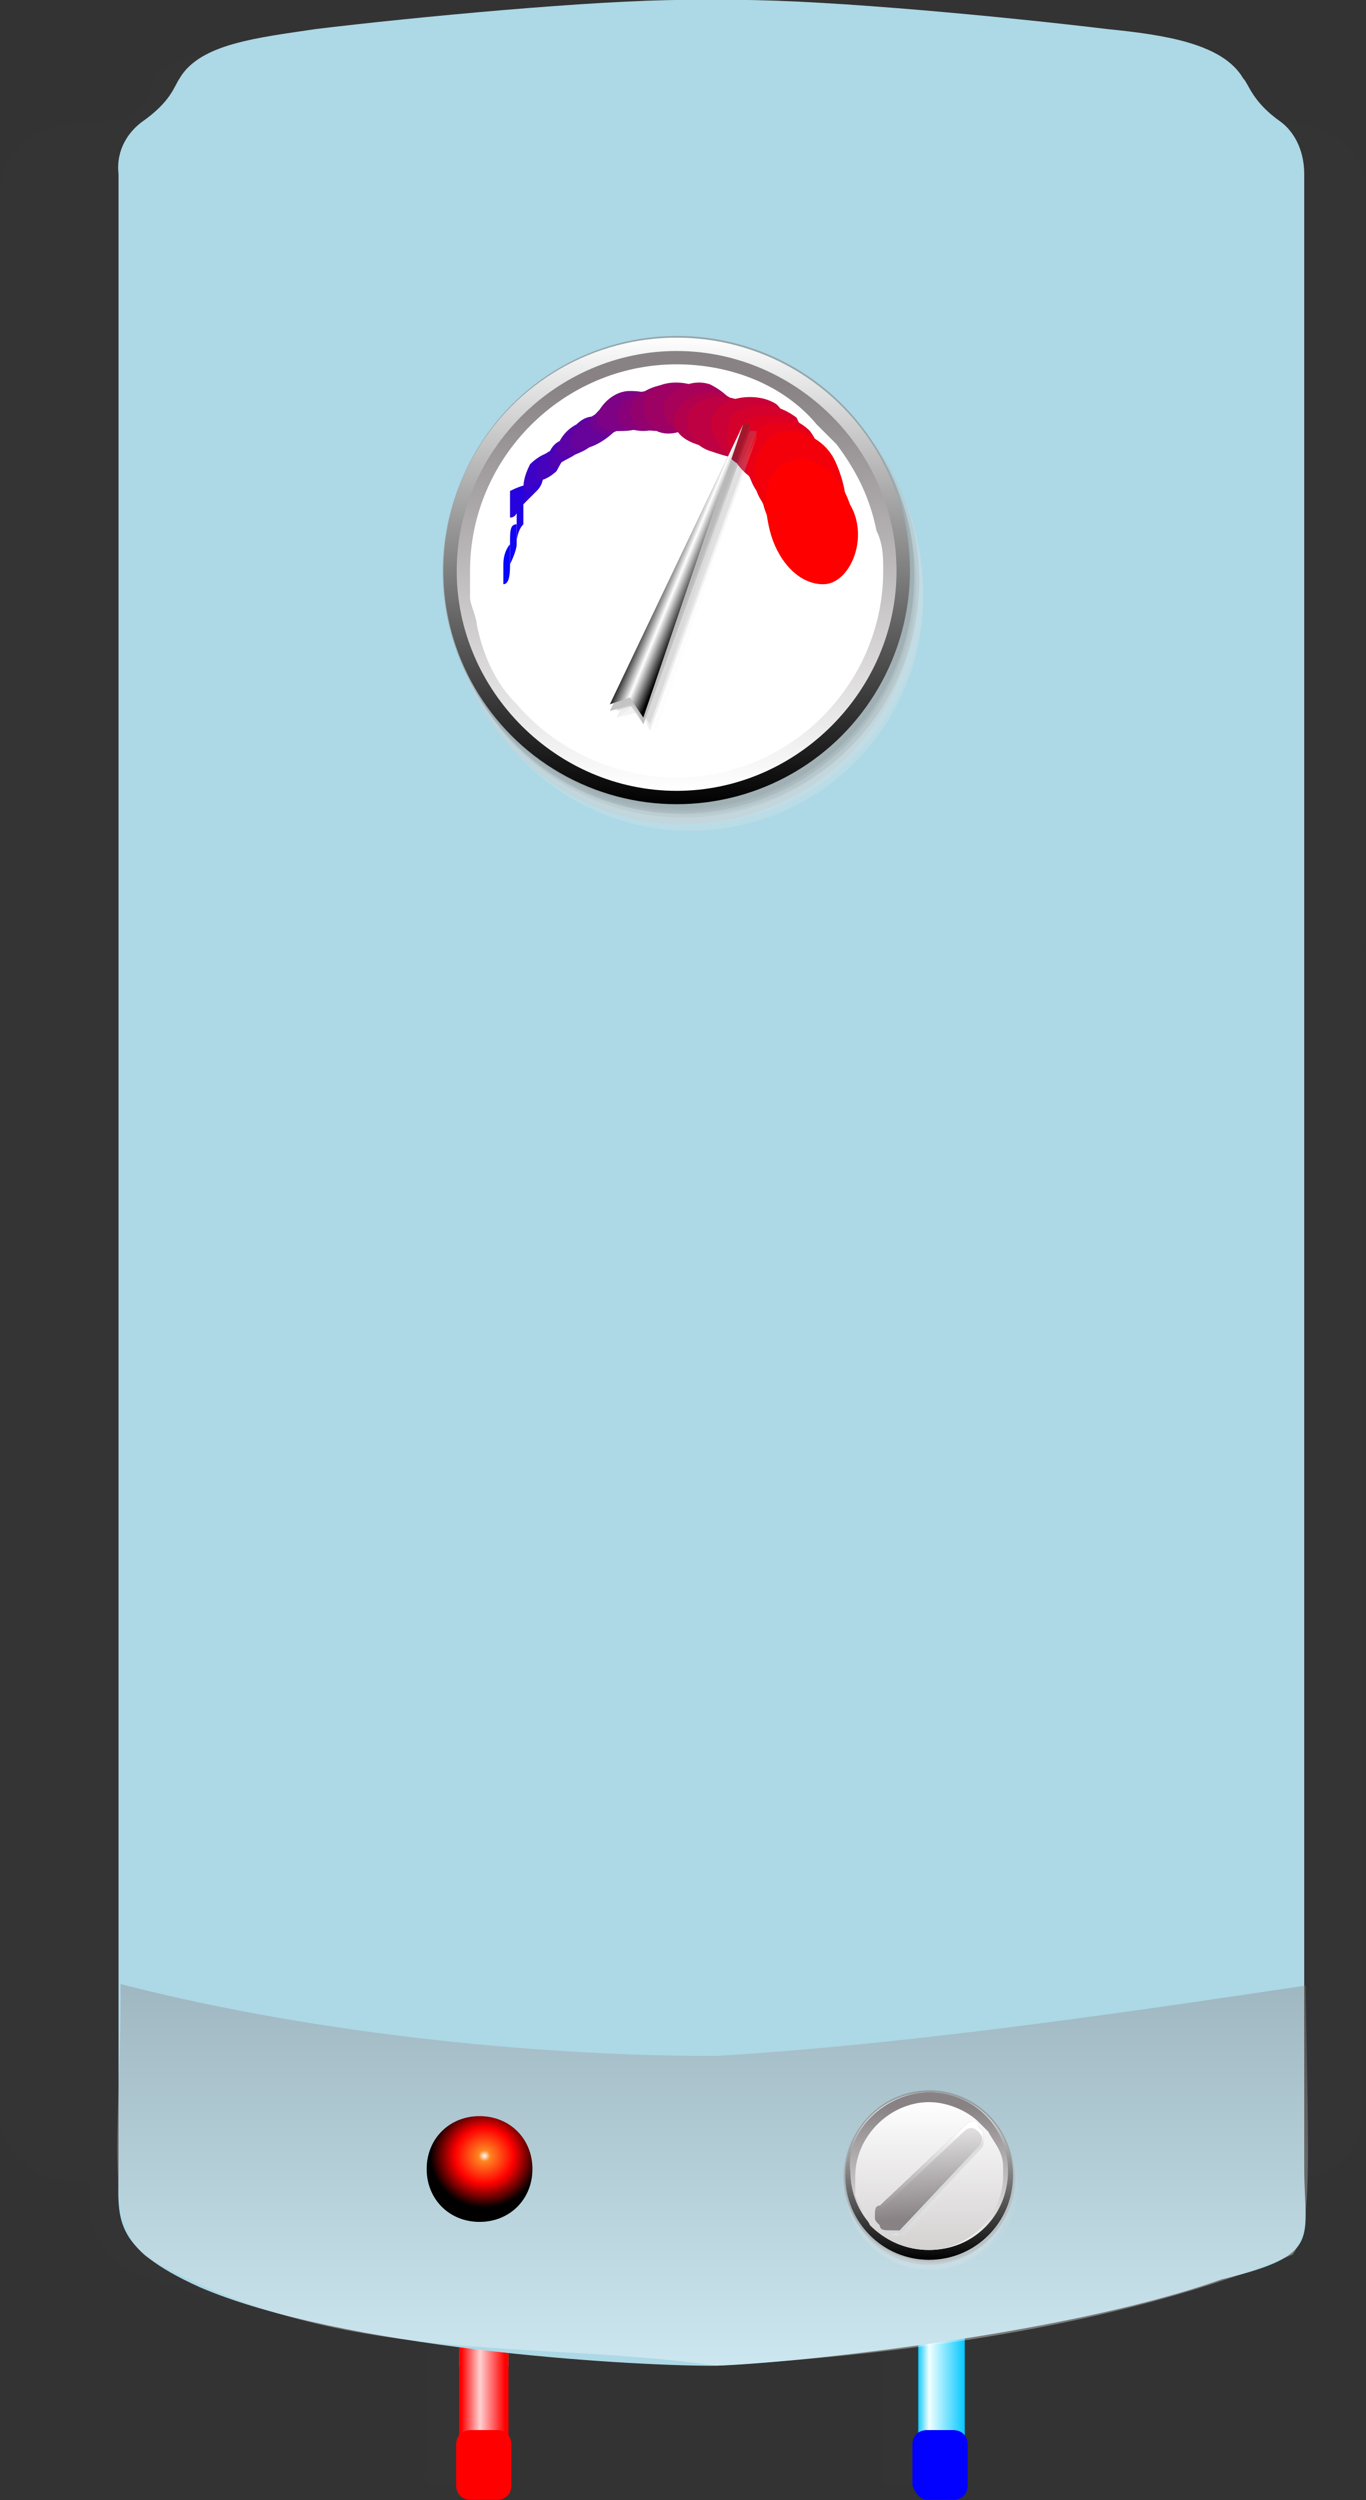 <?xml version="1.0" encoding="UTF-8" standalone="no"?>
<!-- Generator: Adobe Illustrator 22.1.0, SVG Export Plug-In . SVG Version: 6.00 Build 0)  -->

<svg
   version="1.1"
   id="Calque_3"
   x="0px"
   y="0px"
   viewBox="0 0 69.942 128"
   xml:space="preserve"
   sodipodi:docname="chauffe_eau_source.svg"
   inkscape:version="1.2.2 (b0a8486541, 2022-12-01)"
   width="69.942"
   height="128"
   xmlns:inkscape="http://www.inkscape.org/namespaces/inkscape"
   xmlns:sodipodi="http://sodipodi.sourceforge.net/DTD/sodipodi-0.dtd"
   xmlns:xlink="http://www.w3.org/1999/xlink"
   xmlns="http://www.w3.org/2000/svg"
   xmlns:svg="http://www.w3.org/2000/svg"><rect x="0" y="0" width="69.942" height="128" fill="#333333" stroke="none"/><defs
   id="defs450" /><sodipodi:namedview
   id="namedview448"
   pagecolor="#ffffff"
   bordercolor="#666666"
   borderopacity="1.0"
   inkscape:showpageshadow="2"
   inkscape:pageopacity="0.0"
   inkscape:pagecheckerboard="true"
   inkscape:deskcolor="#d1d1d1"
   showgrid="false"
   inkscape:zoom="6.109375"
   inkscape:cx="35.191816"
   inkscape:cy="66.127877"
   inkscape:window-width="1920"
   inkscape:window-height="1043"
   inkscape:window-x="0"
   inkscape:window-y="0"
   inkscape:window-maximized="1"
   inkscape:current-layer="g443" />
<style
   type="text/css"
   id="style2">
	.st0{fill:none;}
	.st1{fill:#572A2D;}
	.st2{display:none;}
	.st3{display:inline;fill:url(#SVGID_2_);}
	.st4{display:inline;fill:#1B681F;}
	.st5{display:inline;fill:#114F12;}
	.st6{display:inline;fill:#1E7224;}
	.st7{display:inline;fill:#2B892F;}
	.st8{display:inline;fill:#33322D;}
	.st9{display:inline;fill:#2A912F;}
	.st10{fill:#13375B;}
	.st11{fill:url(#SVGID_3_);}
	.st12{opacity:6.000000e-02;}
	.st13{fill:#404040;}
	.st14{fill:url(#SVGID_4_);}
	.st15{opacity:0.54;fill:url(#SVGID_5_);enable-background:new    ;}
	.st16{fill:#0200FF;}
	.st17{opacity:0.54;fill:url(#SVGID_6_);enable-background:new    ;}
	.st18{fill:url(#SVGID_7_);}
	.st19{fill:#FF0000;}
	.st20{fill:#FFFFFF;}
	.st21{fill:#F00810;}
	.st22{fill:#FF080B;}
	.st23{fill:url(#SVGID_8_);}
	.st24{fill:url(#SVGID_9_);}
	.st25{opacity:0.62;}
	.st26{opacity:0;fill:#FFFFFF;}
	.st27{opacity:5.882353e-02;fill:#F8F8F8;}
	.st28{opacity:0.118;fill:#F1F1F1;}
	.st29{opacity:0.176;fill:#EAEAEA;}
	.st30{opacity:0.235;fill:#E3E3E3;}
	.st31{opacity:0.294;fill:#DCDCDC;}
	.st32{opacity:0.353;fill:#D5D5D5;}
	.st33{opacity:0.412;fill:#CECECE;}
	.st34{opacity:0.471;fill:#C7C7C7;}
	.st35{opacity:0.529;fill:#C0C0C0;}
	.st36{opacity:0.588;fill:#B9B9B9;}
	.st37{opacity:0.647;fill:#B2B2B2;}
	.st38{opacity:0.706;fill:#ABABAB;}
	.st39{opacity:0.765;fill:#A4A4A4;}
	.st40{opacity:0.824;fill:#9D9D9D;}
	.st41{opacity:0.882;fill:#969696;}
	.st42{opacity:0.941;fill:#8F8F8F;}
	.st43{fill:#888888;}
	.st44{fill:url(#SVGID_10_);}
	.st45{fill:url(#SVGID_11_);}
	.st46{fill:url(#SVGID_12_);}
	.st47{fill:#0603FF;}
	.st48{fill:#1103F4;}
	.st49{fill:#1C03E9;}
	.st50{fill:#2603DE;}
	.st51{fill:#3102D3;}
	.st52{fill:#3C02C8;}
	.st53{fill:#4702BC;}
	.st54{fill:#5202B1;}
	.st55{fill:#5D02A6;}
	.st56{fill:#67029B;}
	.st57{fill:#720290;}
	.st58{fill:#7D0285;}
	.st59{fill:#88017A;}
	.st60{fill:#93016F;}
	.st61{fill:#9E0164;}
	.st62{fill:#A80159;}
	.st63{fill:#B3014E;}
	.st64{fill:#BE0143;}
	.st65{fill:#C90137;}
	.st66{fill:#D4012C;}
	.st67{fill:#DF0021;}
	.st68{fill:#E90016;}
	.st69{fill:#F4000B;}
	.st70{opacity:0.36;}
	.st71{opacity:5.882353e-02;fill:#F2F2F2;}
	.st72{opacity:0.118;fill:#E5E5E5;}
	.st73{opacity:0.176;fill:#D8D8D8;}
	.st74{opacity:0.235;fill:#CBCBCB;}
	.st75{opacity:0.294;fill:#BEBEBE;}
	.st76{opacity:0.353;fill:#B1B1B1;}
	.st77{opacity:0.412;fill:#A4A4A4;}
	.st78{opacity:0.471;fill:#979797;}
	.st79{opacity:0.529;fill:#8A8A8A;}
	.st80{opacity:0.588;fill:#7D7D7D;}
	.st81{opacity:0.647;fill:#707070;}
	.st82{opacity:0.706;fill:#636363;}
	.st83{opacity:0.765;fill:#565656;}
	.st84{opacity:0.824;fill:#494949;}
	.st85{opacity:0.882;fill:#3C3C3C;}
	.st86{opacity:0.941;fill:#2F2F2F;}
	.st87{fill:#222222;}
	.st88{fill:url(#SVGID_13_);}
	.st89{opacity:0.39;fill:#FFFFFF;}
	.st90{fill:url(#SVGID_14_);}
	.st91{fill:url(#SVGID_15_);}
	.st92{fill:url(#SVGID_16_);}
	.st93{opacity:0.76;}
	.st94{opacity:5.882353e-02;fill:#FAFBFB;}
	.st95{opacity:0.118;fill:#F6F6F7;}
	.st96{opacity:0.176;fill:#F1F2F3;}
	.st97{opacity:0.235;fill:#EDEEEF;}
	.st98{opacity:0.294;fill:#E8EAEB;}
	.st99{opacity:0.353;fill:#E4E5E7;}
	.st100{opacity:0.412;fill:#DFE1E3;}
	.st101{opacity:0.471;fill:#DBDDDF;}
	.st102{opacity:0.529;fill:#D6D8DB;}
	.st103{opacity:0.588;fill:#D2D4D7;}
	.st104{opacity:0.647;fill:#CDD0D3;}
	.st105{opacity:0.706;fill:#C9CBCF;}
	.st106{opacity:0.765;fill:#C4C7CB;}
	.st107{opacity:0.824;fill:#C0C3C7;}
	.st108{opacity:0.882;fill:#BBBFC3;}
	.st109{opacity:0.941;fill:#B7BABF;}
	.st110{fill:#B2B6BB;}
	.st111{fill:url(#SVGID_17_);}
	.st112{fill:url(#SVGID_18_);}
	.st113{opacity:0.37;fill:url(#SVGID_19_);enable-background:new    ;}
</style>
<pattern
   y="128"
   width="32.2"
   height="34.5"
   patternUnits="userSpaceOnUse"
   id="SVGID_1_"
   viewBox="0 -34.5 32.2 34.5"
   style="overflow:visible">
	<g
   id="g32">
		<rect
   y="-34.5"
   class="st0"
   width="32.2"
   height="34.5"
   id="rect4" />
		<g
   id="g30">
			<rect
   y="-34.5"
   class="st0"
   width="32.2"
   height="34.5"
   id="rect6" />
			<g
   id="g28">
				<rect
   y="-34.5"
   class="st0"
   width="32.2"
   height="34.5"
   id="rect8" />
				<g
   id="g26">
					<rect
   y="-34.5"
   class="st0"
   width="32.2"
   height="34.5"
   id="rect10" />
					<g
   id="g24">
						<rect
   y="-34.5"
   class="st0"
   width="32.2"
   height="34.5"
   id="rect12" />
						<g
   id="g22">
							<rect
   y="-34.5"
   class="st0"
   width="32.2"
   height="34.5"
   id="rect14" />
							<g
   id="g20">
								<rect
   y="-34.5"
   class="st0"
   width="32.2"
   height="34.5"
   id="rect16" />
								<rect
   y="-34.5"
   class="st1"
   width="32.2"
   height="34.5"
   id="rect18" />
							</g>
						</g>
					</g>
				</g>
			</g>
		</g>
	</g>
</pattern>
<g
   id="g72"
   transform="translate(-39.5,-25.5)">
	<g
   id="g70">
		<g
   id="g68">
			<g
   id="g66">
				<g
   class="st2"
   id="g64">
					<pattern
   id="SVGID_2_"
   xlink:href="#SVGID_1_"
   patternTransform="matrix(1.781 0 0 1.655 31558.354 59959.527)">
					</pattern>
					<path
   class="st3"
   d="M 11.1,68.1 11,68.2 H 3.9 c -0.1,0 -0.1,0 -0.1,-0.1 L 2.7,59 c 0,-0.1 0,-0.1 0.1,-0.1 H 12 c 0.1,0 0.1,0.1 0.1,0.1 z"
   id="path36" />
					<path
   class="st4"
   d="M 4.8,40.6 C 4,37.3 4.2,33.1 5.7,32.8 c 1.4,-0.3 3.6,3.5 4.4,6.7 0.8,3.3 -0.1,4.8 -1.5,5.1 -1.5,0.3 -3,-0.8 -3.8,-4 z"
   id="path38" />
					<path
   class="st5"
   d="m 8.5,58.7 v 0 C 8.4,58.7 8.3,58.6 8.3,58.4 9.1,54.8 9.4,51 9.1,47.3 8.8,43.5 7.9,39.9 6.4,36.4 c 0,-0.1 0,-0.2 0.1,-0.3 0.1,0 0.3,0 0.3,0.1 1.5,3.5 2.4,7.2 2.7,11 0.3,3.8 0.1,7.6 -0.8,11.3 0,0.1 -0.1,0.2 -0.2,0.2 z"
   id="path40" />
					<path
   class="st6"
   d="M 0.1,41.3 C -1.3,38.2 -1.9,34 -0.6,33.5 0.8,33 3.6,36.3 5,39.4 6.4,42.5 5.8,44.1 4.5,44.6 3.1,45.2 1.5,44.4 0.1,41.3 Z"
   id="path42" />
					<path
   class="st6"
   d="M -0.1,48.5 C -1.9,46.4 -3.3,43.3 -2.4,42.6 -1.5,41.9 1.5,43.9 3.2,46 5,48.1 5,49.5 4,50.1 3.1,50.8 1.7,50.5 -0.1,48.5 Z"
   id="path44" />
					<path
   class="st6"
   d="m 16.9,48.5 c 2.2,-1.9 4.2,-4.9 3.4,-5.8 -0.8,-0.8 -4.2,0.8 -6.4,2.7 -2.2,1.9 -2.4,3.3 -1.5,4.2 0.7,0.8 2.3,0.8 4.5,-1.1 z"
   id="path46" />
					<path
   class="st7"
   d="m 12.7,42.4 c 1,-3.2 1.2,-7.5 -0.3,-7.8 -1.4,-0.4 -3.8,3.2 -4.9,6.4 -1,3.2 -0.3,4.8 1.1,5.2 1.5,0.3 3.1,-0.6 4.1,-3.8 z"
   id="path48" />
					<path
   class="st5"
   d="m 8.9,58.7 v 0 c -0.1,0 -0.2,-0.1 -0.2,-0.2 0.2,-2.7 1.1,-5.4 2.6,-7.9 1.5,-2.4 3.6,-4.5 6,-6 0.1,-0.1 0.2,0 0.3,0.1 0.1,0.1 0,0.2 -0.1,0.3 -2.4,1.5 -4.4,3.5 -5.9,5.9 -1.5,2.4 -2.4,5 -2.6,7.7 0.1,0.1 0,0.1 -0.1,0.1 z"
   id="path50" />
					<path
   class="st5"
   d="m 7.1,58.5 v 0 C 7,58.5 6.9,58.4 6.9,58.3 7,54.6 6.6,50.8 5.5,47.2 4.5,43.6 2.8,40.1 0.7,37 c -0.1,-0.1 0,-0.2 0.1,-0.3 0.1,-0.1 0.2,0 0.3,0.1 2.1,3.2 3.8,6.7 4.8,10.4 1.1,3.7 1.5,7.5 1.4,11.2 0.1,0 0,0.1 -0.2,0.1 z"
   id="path52" />
					<path
   class="st5"
   d="m 7.7,58.6 v 0 C 7.6,58.6 7.5,58.5 7.5,58.4 L 8.4,49.2 C 8.7,46 9,42.7 10.2,39.5 c 0,-0.1 0.2,-0.2 0.3,-0.1 0.1,0 0.2,0.2 0.1,0.3 -1.1,3.1 -1.5,6.4 -1.8,9.5 l -0.9,9.2 c 0,0.1 -0.1,0.2 -0.2,0.2 z"
   id="path54" />
					<path
   class="st5"
   d="M 6.9,58.8 C 6.8,58.8 6.7,58.7 6.7,58.6 6.4,53.9 4.1,49.4 0.5,46.1 0.4,46 0.4,45.9 0.5,45.8 c 0.1,-0.1 0.2,-0.1 0.3,0 3.7,3.3 6,8 6.3,12.8 0,0.1 -0.1,0.2 -0.2,0.2 z"
   id="path56" />
					<path
   class="st8"
   d="m 12.4,59.2 c 0,0.1 -0.1,0.1 -0.1,0.1 H 2.6 c -0.1,0 -0.1,0 -0.1,-0.1 v -1.5 c 0,-0.1 0.1,-0.1 0.1,-0.1 h 9.7 c 0.1,0 0.1,0 0.1,0.1 z"
   id="path58" />
					<path
   class="st9"
   d="m -2,53.3 c -1,2.5 -1.3,5.9 0.1,6.4 1.4,0.5 3.7,-2.2 4.7,-4.7 1,-2.4 -3.7,-4.2 -4.8,-1.7 z"
   id="path60" />
					<path
   class="st4"
   d="m -1.4,57.5 0.1,-0.4 C -0.8,55.7 -0.4,54.7 0,53.9 0.5,53 0.9,52.5 1.4,52.3 1.9,52.1 2.4,52.2 3.1,52.5 4.2,53 5,54 5.5,55.4 5.8,56 6,56.8 6,57.6 H 5.6 c -0.2,-1.8 -1,-4 -2.7,-4.8 -0.6,-0.2 -1,-0.3 -1.3,-0.1 -0.9,0.4 -1.5,1.9 -2.5,4.6 L -1,57.6 c 0,0.1 -0.2,0.2 -0.3,0.1 -0.1,0 -0.2,-0.1 -0.1,-0.2 z"
   id="path62" />
				</g>
			</g>
		</g>
	</g>
</g>
<g
   id="g445"
   transform="translate(-39.5,-25.5)">
	
	
	<g
   id="g443">
		<g
   class="st12"
   id="g87"
   transform="matrix(1.488,0,0,1.488,-19.281,-12.447)"
   style="stroke-width:0.672">
			<path
   class="st13"
   d="m 86.5,33.7 c 0,-0.6 0,-1.1 0,-1.7 0,-0.8 -0.5,-1.5 -1.2,-1.9 -0.3,-0.2 -0.7,-0.3 -1.1,-0.3 -0.6,-0.1 -1.2,-0.1 -1.8,-0.2 -0.1,0 -0.1,0 -0.2,0 -0.1,-0.1 -0.2,-0.1 -0.3,-0.2 -0.2,-0.1 -0.3,-0.3 -0.4,-0.4 -0.1,-0.2 -0.1,-0.4 -0.2,-0.6 -0.1,-0.2 -0.2,-0.3 -0.4,-0.5 -1,-0.8 -3.8,-1.4 -7.2,-1.7 -3.1,-0.4 -6.8,-0.5 -10.6,-0.5 -3.4,0 -6.7,0.1 -9.7,0.4 -4,0.4 -7.1,1 -8.3,1.8 -0.2,0.1 -0.3,0.3 -0.4,0.5 -0.1,0.2 0,0.4 -0.2,0.6 -0.1,0.1 -0.2,0.3 -0.4,0.4 -0.1,0.1 -0.2,0.1 -0.3,0.2 -0.7,0.1 -1.4,0.1 -2,0.2 -0.4,0 -0.8,0.2 -1.1,0.3 -0.7,0.4 -1.2,1.1 -1.2,1.9 0,0.6 0,1.1 0,1.7 0,8.9 0,17.9 0,26.8 0,12.6 0,25.2 0,37.8 0,0.8 0.5,1.5 1.2,1.9 0.3,0.2 0.7,0.3 1.1,0.3 0.3,0 0.5,0.1 0.8,0.1 0,0.1 0,0.1 0,0.2 0,0.2 0,0.3 0,0.5 0,0.2 0,0.3 0,0.5 0,0.1 0,0.2 0.1,0.3 0.2,0.7 0.6,1.2 1.3,1.5 v 0 c 0.2,0.1 0.4,0.2 0.6,0.3 2.5,0.8 5.2,1.4 7.7,1.9 0.6,0.1 1.3,0.2 1.9,0.3 v 1.2 1.5 c -0.1,0 -0.1,0.1 -0.1,0.2 v 1.7 c 0,0.1 0.1,0.3 0.3,0.3 h 1.2 c 0.2,0 0.3,-0.1 0.3,-0.3 V 109 c 0,-0.1 0,-0.2 -0.1,-0.2 v -1.5 -1 c 0.6,0.1 1.1,0.1 1.7,0.2 1.8,0.2 3.6,0.2 5.4,0.2 2.3,0 4.7,-0.1 7,-0.4 v 1 1.5 c -0.1,0 -0.1,0.1 -0.1,0.2 v 1.7 c 0,0.1 0.1,0.3 0.3,0.3 h 1.2 c 0.2,0 0.3,-0.1 0.3,-0.3 V 109 c 0,-0.1 0,-0.2 -0.1,-0.2 v -1.5 -1.2 0 c 0.9,-0.1 1.9,-0.3 2.8,-0.5 1.1,-0.2 2.1,-0.4 3.3,-0.7 1.2,-0.3 2.4,-0.6 3.7,-1 0.2,-0.1 0.4,-0.2 0.6,-0.3 v 0 c 0.6,-0.3 1.1,-0.8 1.3,-1.5 0,-0.1 0,-0.2 0.1,-0.3 0,-0.2 0,-0.3 0,-0.5 0,-0.2 0,-0.3 0,-0.5 0,-0.1 0,-0.1 0,-0.2 0.3,0 0.5,-0.1 0.8,-0.1 0.4,0 0.8,-0.2 1.1,-0.3 0.7,-0.4 1.2,-1.1 1.2,-1.9 0,-12.6 0,-25.2 0,-37.8 0.1,-8.9 0.1,-17.9 0.1,-26.8 z"
   id="path85"
   style="stroke-width:0.672" />
		</g>
		<g
   id="g127"
   transform="matrix(1.488,0,0,1.488,-17.346,-13.319)"
   style="stroke-width:0.672">
			
				<linearGradient
   id="SVGID_4_"
   gradientUnits="userSpaceOnUse"
   x1="-2519.4"
   y1="1114.75"
   x2="-2517.767"
   y2="1114.75"
   gradientTransform="matrix(-1,0,0,1,-2448,-1006)">
				<stop
   offset="0"
   style="stop-color:#04C7FF"
   id="stop89" />
				<stop
   offset="0.757"
   style="stop-color:#F1FFFF"
   id="stop91" />
				<stop
   offset="1"
   style="stop-color:#04C7FF"
   id="stop93" />
			</linearGradient>
			<polygon
   class="st14"
   points="71.4,106.1 69.8,106.1 69.8,111.4 71.4,111.4 "
   id="polygon96"
   style="fill:url(#SVGID_4_);stroke-width:0.672" />
			
				<linearGradient
   id="SVGID_5_"
   gradientUnits="userSpaceOnUse"
   x1="-2518.6"
   y1="1113.521"
   x2="-2518.6"
   y2="1112.08"
   gradientTransform="matrix(-1,0,0,1,-2448,-1006)">
				<stop
   offset="0"
   style="stop-color:#FFFFFF"
   id="stop98" />
				<stop
   offset="1"
   style="stop-color:#0B0909"
   id="stop100" />
			</linearGradient>
			
			<path
   class="st16"
   d="M 70.1,112.1 H 71 c 0.3,0 0.5,-0.2 0.5,-0.5 v -1.4 c 0,-0.3 -0.2,-0.5 -0.5,-0.5 h -0.9 c -0.3,0 -0.5,0.2 -0.5,0.5 v 1.4 c 0.1,0.3 0.3,0.5 0.5,0.5 z"
   id="path105"
   style="stroke-width:0.672" />
			
				<linearGradient
   id="SVGID_6_"
   gradientUnits="userSpaceOnUse"
   x1="-2502.85"
   y1="1113.521"
   x2="-2502.85"
   y2="1112.08"
   gradientTransform="matrix(-1,0,0,1,-2448,-1006)">
				<stop
   offset="0"
   style="stop-color:#FFFFFF"
   id="stop107" />
				<stop
   offset="1"
   style="stop-color:#0B0909"
   id="stop109" />
			</linearGradient>
			<polygon
   class="st17"
   points="55.7,106.1 54,106.1 54,107.5 55.7,107.5 "
   id="polygon112"
   style="fill:url(#SVGID_6_);stroke-width:0.672" />
			
				<linearGradient
   id="SVGID_7_"
   gradientUnits="userSpaceOnUse"
   x1="-2503.704"
   y1="1114.75"
   x2="-2502.071"
   y2="1114.75"
   gradientTransform="matrix(-1,0,0,1,-2448,-1006)">
				<stop
   offset="0"
   style="stop-color:#FF0101"
   id="stop114" />
				<stop
   offset="8.056870e-02"
   style="stop-color:#FF0000"
   id="stop116" />
				<stop
   offset="0.608"
   style="stop-color:#FFD1D1"
   id="stop118" />
				<stop
   offset="1"
   style="stop-color:#FF0000"
   id="stop120" />
			</linearGradient>
			<polygon
   class="st18"
   points="55.7,106.1 54,106.1 54,111.4 55.7,111.4 "
   id="polygon123"
   style="fill:url(#SVGID_7_);stroke-width:0.672" />
			<path
   class="st19"
   d="m 54.4,112.1 h 0.9 c 0.3,0 0.5,-0.2 0.5,-0.5 v -1.4 c 0,-0.3 -0.2,-0.5 -0.5,-0.5 h -0.9 c -0.3,0 -0.5,0.2 -0.5,0.5 v 1.4 c 0,0.3 0.2,0.5 0.5,0.5 z"
   id="path125"
   style="stroke-width:0.672" />
		</g>
		<path
   class="st20"
   d="m 61.9,25.5 c -3.1,0 -9.4,0.6 -12.7,1 -2,0.3 -4,0.5 -4.7,1.7 -0.2,0.3 -0.3,0.8 -1.3,1.5 -0.4,0.3 -0.9,0.9 -0.8,1.8 v 68.6 c 0,1.7 -0.3,2.7 2.8,4.1 4.9,2.1 14.6,2.7 17.6,2.7 1.8,0 11.949,-0.97 17.549,-2.97 C 83.854,103.089 83.2,102.553 83.2,100.1 V 31.5 c 0,-0.9 -0.4,-1.5 -0.8,-1.8 -1,-0.7 -1.1,-1.3 -1.3,-1.5 -0.7,-1.2 -2.7,-1.5 -4.7,-1.7 -3.3,-0.4 -9.5,-1 -12.7,-1 z"
   id="path129"
   sodipodi:nodetypes="sccccscscsscccss"
   transform="matrix(1.488,0,0,1.488,-17.522,-12.447)"
   style="stroke-width:0.672;fill:#add8e6;fill-opacity:1" />
		<path
   class="st113"
   d="m 82.638,105.117 c -6.128,1.151 -13.582,1.563 -19.722,1.73 -6.352,-0.416 -12.994,0.029 -19.503,-1.693 -1.551,-0.539 -0.84,-2.228 -0.898,-4.248 7.031,0.824 14.962,1.128 20.409,1.118 6.837,-0.185 14.683,-0.724 20.156,-1.094 0.1,2.961 0.218,3.747 -0.441,4.187 z"
   id="path441"
   transform="matrix(1.496,0,0,3.289,-17.933,-204.801)"
   style="fill:url(#SVGID_19_);stroke-width:0.451"
   sodipodi:nodetypes="ccccccc" /><g
   id="g157"
   transform="matrix(3.868,0,0,3.868,-161.837,-266.884)"
   style="stroke-width:0.259">
			<path
   class="st21"
   d="m 58.4,104.8 c -0.2,0 -0.4,-0.2 -0.4,-0.4 0,-0.2 0.2,-0.4 0.4,-0.4 0.2,0 0.4,0.2 0.4,0.4 0,0.1 -0.2,0.4 -0.4,0.4 z"
   id="path131"
   style="stroke-width:0.259" />
			<path
   class="st22"
   d="m 58.7,104.3 c 0,0.1 -0.1,0.2 -0.2,0.2 -0.1,0 -0.2,-0.1 -0.2,-0.2 0,-0.1 0.1,-0.2 0.2,-0.2 0.1,0 0.2,0.1 0.2,0.2 z"
   id="path133"
   style="stroke-width:0.259" />
			
				<radialGradient
   id="SVGID_8_"
   cx="58.464"
   cy="1171.397"
   r="0.323"
   gradientTransform="matrix(1,0,0,0.959,0,-1019.248)"
   gradientUnits="userSpaceOnUse">
				<stop
   offset="0"
   style="stop-color:#FFFFFF"
   id="stop135" />
				<stop
   offset="0.106"
   style="stop-color:#FF2121"
   id="stop137" />
				<stop
   offset="0.39"
   style="stop-color:#FF0000"
   id="stop139" />
				<stop
   offset="1"
   style="stop-color:#000000"
   id="stop141" />
			</radialGradient>
			<circle
   class="st23"
   cx="58.4"
   cy="104.3"
   id="ellipse144"
   style="fill:url(#SVGID_8_);stroke-width:0.259"
   r="0.3" />
			
				<radialGradient
   id="SVGID_9_"
   cx="58.464"
   cy="1171.397"
   r="0.715"
   gradientTransform="matrix(1,0,0,0.959,0,-1019.248)"
   gradientUnits="userSpaceOnUse">
				<stop
   offset="0"
   style="stop-color:#FFFFFF"
   id="stop146" />
				<stop
   offset="0.106"
   style="stop-color:#FF8621"
   id="stop148" />
				<stop
   offset="0.539"
   style="stop-color:#FF0000"
   id="stop150" />
				<stop
   offset="1"
   style="stop-color:#000000"
   id="stop152" />
			</radialGradient>
			<path
   class="st24"
   d="m 59.1,104.3 c 0,0.4 -0.3,0.7 -0.7,0.7 -0.4,0 -0.7,-0.3 -0.7,-0.7 0,-0.4 0.3,-0.7 0.7,-0.7 0.4,0 0.7,0.3 0.7,0.7 z"
   id="path155"
   style="fill:url(#SVGID_9_);stroke-width:0.259" />
		</g>
		<g
   id="g319"
   transform="matrix(3.412,0,0,3.412,-139.788,-77.997)"
   style="stroke-width:0.293">
			<g
   class="st25"
   id="g195"
   style="stroke-width:0.293">
				<circle
   class="st26"
   cx="62.9"
   cy="39.4"
   r="3.5"
   id="circle159"
   style="stroke-width:0.293" />
				<circle
   class="st27"
   cx="62.9"
   cy="39.3"
   r="3.5"
   id="circle161"
   style="stroke-width:0.293" />
				<circle
   class="st28"
   cx="62.9"
   cy="39.3"
   r="3.5"
   id="circle163"
   style="stroke-width:0.293" />
				<circle
   class="st29"
   cx="62.9"
   cy="39.3"
   r="3.5"
   id="circle165"
   style="stroke-width:0.293" />
				<circle
   class="st30"
   cx="62.9"
   cy="39.2"
   r="3.5"
   id="circle167"
   style="stroke-width:0.293" />
				<circle
   class="st31"
   cx="62.9"
   cy="39.2"
   r="3.5"
   id="circle169"
   style="stroke-width:0.293" />
				<circle
   class="st32"
   cx="62.8"
   cy="39.2"
   r="3.5"
   id="circle171"
   style="stroke-width:0.293" />
				<circle
   class="st33"
   cx="62.8"
   cy="39.2"
   r="3.5"
   id="circle173"
   style="stroke-width:0.293" />
				<circle
   class="st34"
   cx="62.8"
   cy="39.1"
   r="3.5"
   id="circle175"
   style="stroke-width:0.293" />
				<circle
   class="st35"
   cx="62.8"
   cy="39.1"
   r="3.5"
   id="circle177"
   style="stroke-width:0.293" />
				
					<circle
   transform="matrix(0.055,-0.999,0.999,0.055,20.325,99.643)"
   class="st36"
   cx="62.8"
   cy="39.1"
   id="ellipse179"
   r="3.5"
   style="stroke-width:0.293" />
				
					<circle
   transform="matrix(0.087,-0.996,0.996,0.087,18.382,98.185)"
   class="st37"
   cx="62.8"
   cy="39.1"
   id="ellipse181"
   r="3.5"
   style="stroke-width:0.293" />
				<circle
   transform="matrix(0.117,-0.993,0.993,0.117,16.655,96.799)"
   class="st38"
   cx="62.8"
   cy="39"
   id="ellipse183"
   r="3.5"
   style="stroke-width:0.293" />
				<circle
   transform="matrix(0.144,-0.99,0.99,0.144,15.121,95.493)"
   class="st39"
   cx="62.7"
   cy="39"
   id="ellipse185"
   r="3.5"
   style="stroke-width:0.293" />
				<circle
   transform="matrix(0.168,-0.986,0.986,0.168,13.761,94.269)"
   class="st40"
   cx="62.7"
   cy="39"
   id="ellipse187"
   r="3.5"
   style="stroke-width:0.293" />
				<circle
   transform="matrix(0.19,-0.982,0.982,0.19,12.554,93.127)"
   class="st41"
   cx="62.7"
   cy="39"
   id="ellipse189"
   r="3.5"
   style="stroke-width:0.293" />
				<circle
   transform="matrix(0.21,-0.978,0.978,0.21,11.48,92.064)"
   class="st42"
   cx="62.7"
   cy="38.9"
   id="ellipse191"
   r="3.5"
   style="stroke-width:0.293" />
				<circle
   transform="matrix(0.228,-0.974,0.974,0.228,10.524,91.076)"
   class="st43"
   cx="62.7"
   cy="38.9"
   id="ellipse193"
   r="3.5"
   style="stroke-width:0.293" />
			</g>
			<linearGradient
   id="SVGID_10_"
   gradientUnits="userSpaceOnUse"
   x1="62.693"
   y1="42.426"
   x2="62.693"
   y2="35.377">
				<stop
   offset="0"
   style="stop-color:#000000"
   id="stop197" />
				<stop
   offset="1"
   style="stop-color:#FFFFFF"
   id="stop199" />
			</linearGradient>
			<circle
   class="st44"
   cx="62.7"
   cy="38.9"
   r="3.5"
   id="circle202"
   style="fill:url(#SVGID_10_);stroke-width:0.293" />
			
				<linearGradient
   id="SVGID_11_"
   gradientUnits="userSpaceOnUse"
   x1="436.758"
   y1="-75.182"
   x2="436.758"
   y2="-81.781"
   gradientTransform="rotate(180,249.726,-19.79)">
				<stop
   offset="7.582940e-02"
   style="stop-color:#888284"
   id="stop204" />
				<stop
   offset="1"
   style="stop-color:#FFFFFF"
   id="stop206" />
			</linearGradient>
			<path
   class="st45"
   d="m 62.7,35.6 c 1.8,0 3.3,1.5 3.3,3.3 0,1.8 -1.5,3.3 -3.3,3.3 -1.8,0 -3.3,-1.5 -3.3,-3.3 0,-1.8 1.5,-3.3 3.3,-3.3 z"
   id="path209"
   style="fill:url(#SVGID_11_);stroke-width:0.293" />
			<linearGradient
   id="SVGID_12_"
   gradientUnits="userSpaceOnUse"
   x1="62.693"
   y1="41.976"
   x2="62.693"
   y2="35.827">
				<stop
   offset="7.582940e-02"
   style="stop-color:#FFFFFF"
   id="stop211" />
				<stop
   offset="1"
   style="stop-color:#FFFFFF"
   id="stop213" />
			</linearGradient>
			<path
   class="st46"
   d="m 65.8,38.9 c 0,1.7 -1.4,3.1 -3.1,3.1 -0.9,0 -1.8,-0.4 -2.4,-1.1 -0.3,-0.3 -0.5,-0.7 -0.6,-1.2 0,-0.1 -0.1,-0.3 -0.1,-0.4 v 0 c 0,-0.1 0,-0.3 0,-0.4 0,-1.7 1.4,-3.1 3.1,-3.1 0.8,0 1.6,0.3 2.1,0.9 0.1,0.1 0.2,0.2 0.3,0.3 0.3,0.4 0.5,0.8 0.6,1.3 0.1,0.2 0.1,0.4 0.1,0.6 z"
   id="path216"
   style="fill:url(#SVGID_12_);stroke-width:0.293" />
			<g
   id="g268"
   style="stroke-width:0.293">
				<g
   id="g266"
   style="stroke-width:0.293">
					<path
   class="st47"
   d="m 60.2,38.5 c 0,0 0,0.1 0,0.3 0,0.1 0,0.3 -0.1,0.3 0,0 0,-0.1 0,-0.3 0,-0.2 0.1,-0.3 0.1,-0.3 z"
   id="path218"
   style="stroke-width:0.293" />
					<path
   class="st48"
   d="m 60.3,38.2 c 0,0 0,0.1 0,0.3 0,0.1 -0.1,0.3 -0.1,0.3 0,0 0,-0.2 0,-0.3 0,-0.2 0,-0.3 0.1,-0.3 z"
   id="path220"
   style="stroke-width:0.293" />
					<path
   class="st49"
   d="m 60.4,37.9 c 0,0 0,0.2 0,0.3 -0.1,0.1 -0.1,0.3 -0.1,0.2 0,0 0,-0.2 0,-0.3 0,-0.2 0,-0.3 0.1,-0.2 z"
   id="path222"
   style="stroke-width:0.293" />
					<path
   class="st50"
   d="m 60.5,37.6 c 0,0 0,0.2 -0.1,0.3 -0.1,0.1 -0.1,0.2 -0.2,0.2 0,0 0,-0.2 0,-0.4 0.2,-0.1 0.3,-0.1 0.3,-0.1 z"
   id="path224"
   style="stroke-width:0.293" />
					<path
   class="st51"
   d="m 60.7,37.4 c 0,0.1 0,0.2 -0.1,0.3 -0.1,0.1 -0.2,0.2 -0.2,0.2 0,0 0,-0.2 0.1,-0.4 0.1,-0.2 0.2,-0.2 0.2,-0.1 z"
   id="path226"
   style="stroke-width:0.293" />
					<path
   class="st52"
   d="m 60.9,37.1 c 0,0.1 0,0.2 -0.2,0.4 -0.1,0.1 -0.2,0.2 -0.3,0.2 0,-0.1 0,-0.2 0.1,-0.4 0.2,-0.2 0.4,-0.2 0.4,-0.2 z"
   id="path228"
   style="stroke-width:0.293" />
					<path
   class="st53"
   d="m 61.1,37 c 0,0.1 -0.1,0.2 -0.2,0.4 -0.1,0.1 -0.3,0.2 -0.3,0.1 0,-0.1 0,-0.3 0.2,-0.4 0.1,-0.2 0.3,-0.2 0.3,-0.1 z"
   id="path230"
   style="stroke-width:0.293" />
					<path
   class="st54"
   d="m 61.4,36.8 c 0,0.1 -0.1,0.3 -0.3,0.4 -0.2,0.1 -0.3,0.2 -0.3,0.1 0,-0.1 0.1,-0.3 0.2,-0.4 0.2,-0.2 0.3,-0.2 0.4,-0.1 z"
   id="path232"
   style="stroke-width:0.293" />
					<path
   class="st55"
   d="m 61.6,36.7 c 0,0.1 -0.1,0.3 -0.3,0.4 -0.2,0.1 -0.3,0.1 -0.4,0 0,-0.1 0.1,-0.3 0.3,-0.4 0.2,-0.2 0.4,-0.1 0.4,0 z"
   id="path234"
   style="stroke-width:0.293" />
					<path
   class="st56"
   d="m 61.9,36.6 c 0,0.1 -0.2,0.3 -0.4,0.4 -0.2,0.1 -0.4,0.1 -0.4,0 0,-0.1 0.1,-0.3 0.3,-0.4 0.3,-0.2 0.5,-0.2 0.5,0 z"
   id="path236"
   style="stroke-width:0.293" />
					<path
   class="st57"
   d="m 62.2,36.5 c 0,0.2 -0.2,0.3 -0.4,0.3 -0.2,0.1 -0.4,0 -0.4,-0.1 0,-0.1 0.2,-0.3 0.4,-0.4 0.2,0 0.4,0.1 0.4,0.2 z"
   id="path238"
   style="stroke-width:0.293" />
					<path
   class="st58"
   d="m 62.4,36.5 c 0,0.2 -0.3,0.3 -0.5,0.3 -0.2,0 -0.4,0 -0.4,-0.2 0,-0.1 0.2,-0.4 0.5,-0.4 0.3,0 0.5,0.1 0.4,0.3 z"
   id="path240"
   style="stroke-width:0.293" />
					<path
   class="st59"
   d="m 62.7,36.5 c -0.1,0.2 -0.3,0.3 -0.5,0.3 -0.2,0 -0.4,-0.1 -0.4,-0.2 0,-0.2 0.2,-0.4 0.5,-0.4 0.3,0 0.5,0.1 0.4,0.3 z"
   id="path242"
   style="stroke-width:0.293" />
					<path
   class="st60"
   d="m 63,36.6 c -0.1,0.2 -0.4,0.3 -0.6,0.2 -0.2,0 -0.4,-0.1 -0.4,-0.3 0,-0.2 0.3,-0.4 0.6,-0.4 0.3,0.1 0.5,0.3 0.4,0.5 z"
   id="path244"
   style="stroke-width:0.293" />
					<path
   class="st61"
   d="m 63.3,36.6 c -0.1,0.2 -0.4,0.2 -0.7,0.2 -0.3,0 -0.4,-0.2 -0.4,-0.4 0,-0.2 0.3,-0.4 0.7,-0.3 0.3,0.1 0.5,0.4 0.4,0.5 z"
   id="path246"
   style="stroke-width:0.293" />
					<path
   class="st62"
   d="m 63.6,36.8 c -0.1,0.2 -0.5,0.2 -0.7,0.1 -0.3,-0.1 -0.4,-0.3 -0.4,-0.5 0.1,-0.2 0.4,-0.4 0.7,-0.3 0.4,0.2 0.5,0.5 0.4,0.7 z"
   id="path248"
   style="stroke-width:0.293" />
					<path
   class="st63"
   d="m 63.8,36.9 c -0.2,0.2 -0.5,0.2 -0.8,0.1 -0.3,-0.1 -0.4,-0.3 -0.3,-0.5 0.1,-0.2 0.5,-0.4 0.8,-0.2 0.4,0.1 0.5,0.4 0.3,0.6 z"
   id="path250"
   style="stroke-width:0.293" />
					<path
   class="st64"
   d="m 64,37.1 c -0.2,0.2 -0.5,0.1 -0.8,0 -0.3,-0.1 -0.4,-0.4 -0.3,-0.6 0.1,-0.2 0.5,-0.3 0.9,-0.1 0.4,0.1 0.5,0.5 0.2,0.7 z"
   id="path252"
   style="stroke-width:0.293" />
					<path
   class="st65"
   d="m 64.3,37.3 c -0.2,0.2 -0.6,0.1 -0.8,-0.1 -0.2,-0.2 -0.4,-0.5 -0.2,-0.7 0.1,-0.2 0.6,-0.3 0.9,-0.1 0.3,0.3 0.3,0.8 0.1,0.9 z"
   id="path254"
   style="stroke-width:0.293" />
					<path
   class="st66"
   d="m 64.5,37.6 c -0.3,0.1 -0.6,0 -0.8,-0.2 -0.2,-0.2 -0.3,-0.5 -0.2,-0.8 0.2,-0.2 0.6,-0.3 1,0 0.2,0.4 0.2,0.8 0,1 z"
   id="path256"
   style="stroke-width:0.293" />
					<path
   class="st67"
   d="M 64.6,37.9 C 64.3,38 64,37.8 63.8,37.5 c -0.2,-0.3 -0.3,-0.6 -0.1,-0.8 0.2,-0.2 0.7,-0.2 1,0.1 0.3,0.4 0.2,1 -0.1,1.1 z"
   id="path258"
   style="stroke-width:0.293" />
					<path
   class="st68"
   d="M 64.7,38.2 C 64.4,38.3 64,38 63.9,37.7 c -0.2,-0.3 -0.2,-0.7 0,-0.9 0.2,-0.2 0.7,-0.2 1,0.3 0.3,0.5 0.2,1.1 -0.2,1.1 z"
   id="path260"
   style="stroke-width:0.293" />
					<path
   class="st69"
   d="m 64.8,38.6 c -0.4,0 -0.7,-0.3 -0.8,-0.7 -0.2,-0.4 -0.2,-0.7 0.1,-1 0.2,-0.2 0.8,-0.1 1,0.4 0.3,0.7 0.1,1.3 -0.3,1.3 z"
   id="path262"
   style="stroke-width:0.293" />
					<path
   class="st19"
   d="m 64.9,39.1 c -0.4,0 -0.7,-0.4 -0.8,-0.8 -0.1,-0.4 -0.1,-0.8 0.2,-1 0.3,-0.2 0.8,0 1,0.6 0.3,0.5 0,1.2 -0.4,1.2 z"
   id="path264"
   style="stroke-width:0.293" />
				</g>
			</g>
			<g
   class="st70"
   id="g306"
   style="stroke-width:0.293">
				<polygon
   class="st26"
   points="62.2,41 61.9,41.1 63.9,36.9 64,36.9 62.4,41.3 "
   id="polygon270"
   style="stroke-width:0.293" />
				<polygon
   class="st71"
   points="61.9,41.1 63.9,36.9 62.4,41.3 62.2,41 "
   id="polygon272"
   style="stroke-width:0.293" />
				<polygon
   class="st72"
   points="61.9,41.1 63.9,36.9 62.4,41.3 62.2,41 "
   id="polygon274"
   style="stroke-width:0.293" />
				<polygon
   class="st73"
   points="61.8,41.1 63.9,36.9 62.3,41.3 62.2,41 "
   id="polygon276"
   style="stroke-width:0.293" />
				<polygon
   class="st74"
   points="61.8,41.1 63.9,36.9 62.3,41.3 62.2,41 "
   id="polygon278"
   style="stroke-width:0.293" />
				<polygon
   class="st75"
   points="62.2,41 61.8,41.1 63.9,36.8 63.9,36.9 62.3,41.3 "
   id="polygon280"
   style="stroke-width:0.293" />
				<polygon
   class="st76"
   points="61.8,41.1 63.9,36.8 62.3,41.3 62.1,40.9 "
   id="polygon282"
   style="stroke-width:0.293" />
				<polygon
   class="st77"
   points="62.1,40.9 61.8,41 63.8,36.8 63.9,36.8 62.3,41.2 "
   id="polygon284"
   style="stroke-width:0.293" />
				<polygon
   class="st78"
   points="62.1,40.9 61.8,41 63.8,36.8 63.9,36.8 62.3,41.2 "
   id="polygon286"
   style="stroke-width:0.293" />
				<polygon
   class="st79"
   points="61.8,41 63.8,36.8 62.3,41.2 62.1,40.9 "
   id="polygon288"
   style="stroke-width:0.293" />
				<polygon
   class="st80"
   points="61.7,41 63.8,36.8 62.2,41.2 62.1,40.9 "
   id="polygon290"
   style="stroke-width:0.293" />
				<polygon
   class="st81"
   points="61.7,41 63.8,36.8 62.2,41.2 62.1,40.9 "
   id="polygon292"
   style="stroke-width:0.293" />
				<polygon
   class="st82"
   points="61.7,41 63.8,36.8 62.2,41.2 62.1,40.9 "
   id="polygon294"
   style="stroke-width:0.293" />
				<polygon
   class="st83"
   points="62,40.9 61.7,41 63.8,36.7 63.8,36.8 62.2,41.2 "
   id="polygon296"
   style="stroke-width:0.293" />
				<polygon
   class="st84"
   points="62,40.8 61.7,40.9 63.7,36.7 63.8,36.7 62.2,41.2 "
   id="polygon298"
   style="stroke-width:0.293" />
				<polygon
   class="st85"
   points="62,40.8 61.7,40.9 63.7,36.7 63.8,36.7 62.2,41.1 "
   id="polygon300"
   style="stroke-width:0.293" />
				<polygon
   class="st86"
   points="61.7,40.9 63.7,36.7 62.2,41.1 62,40.8 "
   id="polygon302"
   style="stroke-width:0.293" />
				<polygon
   class="st87"
   points="61.7,40.9 63.7,36.7 62.2,41.1 62,40.8 "
   id="polygon304"
   style="stroke-width:0.293" />
			</g>
			<linearGradient
   id="SVGID_13_"
   gradientUnits="userSpaceOnUse"
   x1="62.551"
   y1="38.745"
   x2="63.049"
   y2="38.951">
				<stop
   offset="0"
   style="stop-color:#000000"
   id="stop308" />
				<stop
   offset="0.498"
   style="stop-color:#FFFFFF"
   id="stop310" />
				<stop
   offset="1"
   style="stop-color:#000000"
   id="stop312" />
			</linearGradient>
			<polygon
   class="st88"
   points="62.2,41.1 62,40.8 61.7,40.9 63.7,36.7 "
   id="polygon315"
   style="fill:url(#SVGID_13_);stroke-width:0.293" />
			
		</g>
		<g
   id="g434"
   transform="matrix(2.523,0,0,2.523,-71.369,-126.493)"
   style="stroke-width:0.396">
			<g
   class="st25"
   id="g357"
   style="stroke-width:0.396">
				<circle
   class="st26"
   cx="62.9"
   cy="104.6"
   r="1.7"
   id="circle321"
   style="stroke-width:0.396" />
				<circle
   class="st27"
   cx="62.9"
   cy="104.6"
   r="1.7"
   id="circle323"
   style="stroke-width:0.396" />
				<circle
   class="st28"
   cx="62.8"
   cy="104.6"
   r="1.7"
   id="circle325"
   style="stroke-width:0.396" />
				<circle
   class="st29"
   cx="62.8"
   cy="104.6"
   r="1.7"
   id="circle327"
   style="stroke-width:0.396" />
				<circle
   class="st30"
   cx="62.8"
   cy="104.5"
   r="1.7"
   id="circle329"
   style="stroke-width:0.396" />
				<circle
   class="st31"
   cx="62.8"
   cy="104.5"
   r="1.7"
   id="circle331"
   style="stroke-width:0.396" />
				<circle
   class="st32"
   cx="62.8"
   cy="104.5"
   r="1.7"
   id="circle333"
   style="stroke-width:0.396" />
				<circle
   class="st33"
   cx="62.8"
   cy="104.5"
   r="1.7"
   id="circle335"
   style="stroke-width:0.396" />
				<circle
   class="st34"
   cx="62.8"
   cy="104.5"
   r="1.7"
   id="circle337"
   style="stroke-width:0.396" />
				<circle
   class="st35"
   cx="62.8"
   cy="104.5"
   r="1.7"
   id="circle339"
   style="stroke-width:0.396" />
				
					<circle
   transform="matrix(0.161,-0.987,0.987,0.161,-50.417,149.615)"
   class="st36"
   cx="62.8"
   cy="104.5"
   id="ellipse341"
   r="1.7"
   style="stroke-width:0.396" />
				
					<circle
   transform="matrix(0.161,-0.987,0.987,0.161,-50.406,149.607)"
   class="st37"
   cx="62.8"
   cy="104.5"
   id="ellipse343"
   r="1.7"
   style="stroke-width:0.396" />
				
					<circle
   transform="matrix(0.161,-0.987,0.987,0.161,-50.396,149.597)"
   class="st38"
   cx="62.8"
   cy="104.4"
   id="ellipse345"
   r="1.7"
   style="stroke-width:0.396" />
				
					<circle
   transform="matrix(0.161,-0.987,0.987,0.161,-50.386,149.586)"
   class="st39"
   cx="62.8"
   cy="104.4"
   id="ellipse347"
   r="1.7"
   style="stroke-width:0.396" />
				
					<circle
   transform="matrix(0.161,-0.987,0.987,0.161,-50.376,149.574)"
   class="st40"
   cx="62.8"
   cy="104.4"
   id="ellipse349"
   r="1.7"
   style="stroke-width:0.396" />
				
					<circle
   transform="matrix(0.161,-0.987,0.987,0.161,-50.367,149.562)"
   class="st41"
   cx="62.8"
   cy="104.4"
   id="ellipse351"
   r="1.7"
   style="stroke-width:0.396" />
				
					<circle
   transform="matrix(0.161,-0.987,0.987,0.161,-50.358,149.548)"
   class="st42"
   cx="62.8"
   cy="104.4"
   id="ellipse353"
   r="1.7"
   style="stroke-width:0.396" />
				
					<circle
   transform="matrix(0.161,-0.987,0.987,0.161,-50.349,149.535)"
   class="st43"
   cx="62.8"
   cy="104.4"
   id="ellipse355"
   r="1.7"
   style="stroke-width:0.396" />
			</g>
			<linearGradient
   id="SVGID_14_"
   gradientUnits="userSpaceOnUse"
   x1="62.75"
   y1="106.115"
   x2="62.75"
   y2="102.629">
				<stop
   offset="0"
   style="stop-color:#000000"
   id="stop359" />
				<stop
   offset="1"
   style="stop-color:#FFFFFF"
   id="stop361" />
			</linearGradient>
			<circle
   class="st90"
   cx="62.8"
   cy="104.4"
   r="1.7"
   id="circle364"
   style="fill:url(#SVGID_14_);stroke-width:0.396" />
			
				<linearGradient
   id="SVGID_15_"
   gradientUnits="userSpaceOnUse"
   x1="436.701"
   y1="-142.32"
   x2="436.701"
   y2="-145.583"
   gradientTransform="rotate(180,249.726,-19.79)">
				<stop
   offset="7.582940e-02"
   style="stop-color:#888284"
   id="stop366" />
				<stop
   offset="1"
   style="stop-color:#FFFFFF"
   id="stop368" />
			</linearGradient>
			<path
   class="st91"
   d="m 62.8,102.7 c 0.9,0 1.6,0.7 1.6,1.6 0,0.9 -0.7,1.6 -1.6,1.6 -0.9,0 -1.6,-0.7 -1.6,-1.6 -0.1,-0.8 0.7,-1.6 1.6,-1.6 z"
   id="path371"
   style="fill:url(#SVGID_15_);stroke-width:0.396" />
			<linearGradient
   id="SVGID_16_"
   gradientUnits="userSpaceOnUse"
   x1="62.75"
   y1="105.892"
   x2="62.75"
   y2="102.851">
				<stop
   offset="0"
   style="stop-color:#D4D1D1"
   id="stop373" />
				<stop
   offset="1"
   style="stop-color:#FFFFFF"
   id="stop375" />
			</linearGradient>
			<path
   class="st92"
   d="m 64.3,104.4 c 0,0.8 -0.7,1.5 -1.5,1.5 -0.5,0 -0.9,-0.2 -1.2,-0.5 -0.1,-0.2 -0.2,-0.4 -0.3,-0.6 0,-0.1 0,-0.1 0,-0.2 v 0 c 0,-0.1 0,-0.1 0,-0.2 0,-0.8 0.7,-1.5 1.5,-1.5 0.4,0 0.8,0.2 1,0.4 0.1,0.1 0.1,0.1 0.2,0.2 0.1,0.2 0.3,0.4 0.3,0.7 0,0 0,0.1 0,0.2 z"
   id="path378"
   style="fill:url(#SVGID_16_);stroke-width:0.396" />
			<g
   class="st93"
   id="g416"
   style="stroke-width:0.396">
				<path
   class="st26"
   d="m 62.1,105.6 c -0.1,0 -0.2,0 -0.2,-0.1 -0.1,-0.1 -0.1,-0.1 -0.1,-0.2 0,-0.1 0,-0.2 0.1,-0.2 l 1.7,-1.6 c 0.1,-0.1 0.1,-0.1 0.2,-0.1 0.1,0 0.1,0 0.1,0.1 0.1,0.1 0.1,0.1 0.1,0.2 0,0.1 0,0.1 -0.1,0.2 l -1.6,1.7 c -0.1,0 -0.2,0 -0.2,0 z"
   id="path380"
   style="stroke-width:0.396" />
				<path
   class="st94"
   d="m 62.1,105.6 c -0.1,0 -0.2,0 -0.2,-0.1 -0.1,-0.1 -0.1,-0.1 -0.1,-0.2 0,-0.1 0,-0.2 0.1,-0.2 l 1.7,-1.6 c 0.1,-0.1 0.1,-0.1 0.2,-0.1 0.1,0 0.1,0 0.1,0.1 0.1,0.1 0.1,0.1 0.1,0.2 0,0.1 0,0.1 -0.1,0.2 l -1.6,1.7 c -0.1,0 -0.2,0 -0.2,0 z"
   id="path382"
   style="stroke-width:0.396" />
				<path
   class="st95"
   d="m 62.1,105.6 c -0.1,0 -0.2,0 -0.2,-0.1 -0.1,-0.1 -0.1,-0.1 -0.1,-0.2 0,-0.1 0,-0.2 0.1,-0.2 l 1.7,-1.6 c 0.1,-0.1 0.1,-0.1 0.2,-0.1 0.1,0 0.1,0 0.1,0.1 0.1,0.1 0.1,0.1 0.1,0.2 0,0.1 0,0.1 -0.1,0.2 l -1.6,1.7 c -0.1,0 -0.2,0 -0.2,0 z"
   id="path384"
   style="stroke-width:0.396" />
				<path
   class="st96"
   d="m 62,105.6 c -0.1,0 -0.2,0 -0.2,-0.1 -0.1,-0.1 -0.1,-0.1 -0.1,-0.2 0,-0.1 0,-0.2 0.1,-0.2 l 1.7,-1.6 c 0.1,-0.1 0.1,-0.1 0.2,-0.1 0.1,0 0.1,0 0.1,0.1 0.1,0.1 0.1,0.1 0.1,0.2 0,0.1 0,0.1 -0.1,0.2 l -1.6,1.7 c 0,0 -0.1,0 -0.2,0 z"
   id="path386"
   style="stroke-width:0.396" />
				<path
   class="st97"
   d="m 62,105.6 c -0.1,0 -0.2,0 -0.2,-0.1 -0.1,-0.1 -0.1,-0.1 -0.1,-0.2 0,-0.1 0,-0.2 0.1,-0.2 l 1.7,-1.6 c 0.1,-0.1 0.1,-0.1 0.2,-0.1 0.1,0 0.1,0 0.1,0.1 0.1,0.1 0.1,0.1 0.1,0.2 0,0.1 0,0.1 -0.1,0.2 l -1.6,1.7 c 0,0 -0.1,0 -0.2,0 z"
   id="path388"
   style="stroke-width:0.396" />
				<path
   class="st98"
   d="m 62,105.6 c -0.1,0 -0.2,0 -0.2,-0.1 -0.1,-0.1 -0.1,-0.1 -0.1,-0.2 0,-0.1 0,-0.2 0.1,-0.2 l 1.7,-1.6 c 0.1,-0.1 0.1,-0.1 0.2,-0.1 0.1,0 0.1,0 0.1,0.1 0.1,0.1 0.1,0.1 0.1,0.2 0,0.1 0,0.1 -0.1,0.2 l -1.6,1.7 c 0,0 -0.1,0 -0.2,0 z"
   id="path390"
   style="stroke-width:0.396" />
				<path
   class="st99"
   d="m 62,105.6 c -0.1,0 -0.2,0 -0.2,-0.1 -0.1,-0.1 -0.1,-0.1 -0.1,-0.2 0,-0.1 0,-0.2 0.1,-0.2 l 1.7,-1.6 c 0.1,-0.1 0.1,-0.1 0.2,-0.1 0.1,0 0.1,0 0.1,0.1 0.1,0.1 0.1,0.1 0.1,0.2 0,0.1 0,0.1 -0.1,0.2 l -1.6,1.7 c 0,0 -0.1,0 -0.2,0 z"
   id="path392"
   style="stroke-width:0.396" />
				<path
   class="st100"
   d="m 62,105.6 c -0.1,0 -0.2,0 -0.2,-0.1 -0.1,-0.1 -0.1,-0.1 -0.1,-0.2 0,-0.1 0,-0.2 0.1,-0.2 l 1.7,-1.6 c 0.1,-0.1 0.1,-0.1 0.2,-0.1 0.1,0 0.1,0 0.1,0.1 0.1,0.1 0.1,0.1 0.1,0.2 0,0.1 0,0.1 -0.1,0.2 l -1.6,1.7 c 0,-0.1 -0.1,0 -0.2,0 z"
   id="path394"
   style="stroke-width:0.396" />
				<path
   class="st101"
   d="m 62,105.6 c -0.1,0 -0.2,0 -0.2,-0.1 -0.1,-0.1 -0.1,-0.1 -0.1,-0.2 0,-0.1 0,-0.2 0.1,-0.2 l 1.7,-1.6 c 0.1,-0.1 0.1,-0.1 0.2,-0.1 0.1,0 0.1,0 0.1,0.1 0.1,0.1 0.1,0.1 0.1,0.2 0,0.1 0,0.1 -0.1,0.2 l -1.6,1.7 c 0,-0.1 -0.1,0 -0.2,0 z"
   id="path396"
   style="stroke-width:0.396" />
				<path
   class="st102"
   d="m 62,105.6 c -0.1,0 -0.2,0 -0.2,-0.1 -0.1,-0.1 -0.1,-0.1 -0.1,-0.2 0,-0.1 0,-0.2 0.1,-0.2 l 1.7,-1.6 c 0.1,-0.1 0.1,-0.1 0.2,-0.1 0.1,0 0.1,0 0.1,0.1 0.1,0.1 0.1,0.1 0.1,0.2 0,0.1 0,0.1 -0.1,0.2 l -1.6,1.7 c -0.1,-0.1 -0.1,0 -0.2,0 z"
   id="path398"
   style="stroke-width:0.396" />
				<path
   class="st103"
   d="m 62,105.6 c -0.1,0 -0.2,0 -0.2,-0.1 -0.1,-0.1 -0.1,-0.1 -0.1,-0.2 0,-0.1 0,-0.2 0.1,-0.2 l 1.7,-1.6 c 0.1,-0.1 0.1,-0.1 0.2,-0.1 0.1,0 0.1,0 0.1,0.1 0.1,0.1 0.1,0.1 0.1,0.2 0,0.1 0,0.1 -0.1,0.2 l -1.6,1.7 c -0.1,-0.1 -0.1,0 -0.2,0 z"
   id="path400"
   style="stroke-width:0.396" />
				<path
   class="st104"
   d="m 62,105.5 c -0.1,0 -0.2,0 -0.2,-0.1 -0.1,-0.1 -0.1,-0.1 -0.1,-0.2 0,-0.1 0,-0.2 0.1,-0.2 l 1.7,-1.6 c 0.1,-0.1 0.1,-0.1 0.2,-0.1 0.1,0 0.1,0 0.1,0.1 0.1,0.1 0.1,0.1 0.1,0.2 0,0.1 0,0.1 -0.1,0.2 l -1.6,1.7 c -0.1,0 -0.1,0 -0.2,0 z"
   id="path402"
   style="stroke-width:0.396" />
				<path
   class="st105"
   d="m 62,105.5 c -0.1,0 -0.2,0 -0.2,-0.1 -0.1,-0.1 -0.1,-0.1 -0.1,-0.2 0,-0.1 0,-0.2 0.1,-0.2 l 1.7,-1.6 c 0.1,-0.1 0.1,-0.1 0.2,-0.1 0.1,0 0.1,0 0.1,0.1 0.1,0.1 0.1,0.1 0.1,0.2 0,0.1 0,0.1 -0.1,0.2 l -1.6,1.7 c -0.1,0 -0.1,0 -0.2,0 z"
   id="path404"
   style="stroke-width:0.396" />
				<path
   class="st106"
   d="m 62,105.5 c -0.1,0 -0.2,0 -0.2,-0.1 -0.1,-0.1 -0.1,-0.1 -0.1,-0.2 0,-0.1 0,-0.2 0.1,-0.2 l 1.7,-1.6 c 0.1,-0.1 0.1,-0.1 0.2,-0.1 0.1,0 0.1,0 0.1,0.1 0.1,0.1 0.1,0.1 0.1,0.2 0,0.1 0,0.1 -0.1,0.2 l -1.6,1.7 c -0.1,0 -0.1,0 -0.2,0 z"
   id="path406"
   style="stroke-width:0.396" />
				<path
   class="st107"
   d="m 62,105.5 c -0.1,0 -0.2,0 -0.2,-0.1 -0.1,-0.1 -0.1,-0.1 -0.1,-0.2 0,-0.1 0,-0.2 0.1,-0.2 l 1.7,-1.6 c 0.1,-0.1 0.1,-0.1 0.2,-0.1 0.1,0 0.1,0 0.1,0.1 0.1,0.1 0.1,0.1 0.1,0.2 0,0.1 0,0.1 -0.1,0.2 l -1.6,1.7 c -0.1,0 -0.2,0 -0.2,0 z"
   id="path408"
   style="stroke-width:0.396" />
				<path
   class="st108"
   d="m 62,105.5 c -0.1,0 -0.2,0 -0.2,-0.1 -0.1,-0.1 -0.1,-0.1 -0.1,-0.2 0,-0.1 0,-0.2 0.1,-0.2 l 1.7,-1.6 c 0.1,-0.1 0.1,-0.1 0.2,-0.1 0.1,0 0.1,0 0.1,0.1 0.1,0.1 0.1,0.1 0.1,0.2 0,0.1 0,0.1 -0.1,0.2 l -1.6,1.7 c -0.1,0 -0.2,0 -0.2,0 z"
   id="path410"
   style="stroke-width:0.396" />
				<path
   class="st109"
   d="m 62,105.5 c -0.1,0 -0.2,0 -0.2,-0.1 -0.1,-0.1 -0.1,-0.1 -0.1,-0.2 0,-0.1 0,-0.2 0.1,-0.2 l 1.7,-1.6 c 0.1,-0.1 0.1,-0.1 0.2,-0.1 0.1,0 0.1,0 0.1,0.1 0.1,0.1 0.1,0.1 0.1,0.2 0,0.1 0,0.1 -0.1,0.2 l -1.6,1.7 c -0.1,0 -0.2,0 -0.2,0 z"
   id="path412"
   style="stroke-width:0.396" />
				<path
   class="st110"
   d="m 62,105.5 c -0.1,0 -0.2,0 -0.2,-0.1 -0.1,-0.1 -0.1,-0.1 -0.1,-0.2 0,-0.1 0,-0.2 0.1,-0.2 l 1.7,-1.6 c 0.1,-0.1 0.1,-0.1 0.2,-0.1 0.1,0 0.1,0 0.1,0.1 0.1,0.1 0.1,0.1 0.1,0.2 0,0.1 0,0.1 -0.1,0.2 l -1.6,1.7 c -0.1,0 -0.2,0 -0.2,0 z"
   id="path414"
   style="stroke-width:0.396" />
			</g>
			<linearGradient
   id="SVGID_17_"
   gradientUnits="userSpaceOnUse"
   x1="62.666"
   y1="105.522"
   x2="62.78"
   y2="103.444">
				<stop
   offset="7.582940e-02"
   style="stop-color:#888284"
   id="stop418" />
				<stop
   offset="1"
   style="stop-color:#FFFFFF"
   id="stop420" />
			</linearGradient>
			<path
   class="st111"
   d="m 62,105.5 c -0.1,0 -0.2,0 -0.2,-0.1 -0.1,-0.1 -0.1,-0.1 -0.1,-0.2 0,-0.1 0,-0.2 0.1,-0.2 l 1.7,-1.6 c 0.1,-0.1 0.1,-0.1 0.2,-0.1 0.1,0 0.1,0 0.1,0.1 0.1,0.1 0.1,0.1 0.1,0.2 0,0.1 0,0.1 -0.1,0.2 l -1.6,1.7 c -0.1,0 -0.2,0 -0.2,0 z"
   id="path423"
   style="fill:url(#SVGID_17_);stroke-width:0.396" />
			<linearGradient
   id="SVGID_18_"
   gradientUnits="userSpaceOnUse"
   x1="62.829"
   y1="105.419"
   x2="62.61"
   y2="102.95">
				<stop
   offset="7.582940e-02"
   style="stop-color:#888284"
   id="stop425" />
				<stop
   offset="1"
   style="stop-color:#FFFFFF"
   id="stop427" />
			</linearGradient>
			<path
   class="st112"
   d="m 61.8,105.4 v 0 c -0.1,-0.1 -0.1,-0.3 0,-0.3 l 1.7,-1.6 c 0.1,-0.1 0.2,-0.1 0.3,0 v 0 c 0.1,0.1 0.1,0.2 0,0.3 l -1.6,1.7 c -0.2,0 -0.3,0 -0.4,-0.1 z"
   id="path430"
   style="fill:url(#SVGID_18_);stroke-width:0.396" />
			<path
   class="st20"
   d="m 63.6,103.5 v 0 c 0,0 0,0 0,0 l 0.1,-0.1 c 0,0 0,0 0,0 v 0 c 0,0 0,0 0,0 l -0.1,0.1 c 0,0 0,0 0,0 z"
   id="path432"
   style="stroke-width:0.396" />
		</g>
		
			<linearGradient
   id="SVGID_19_"
   gradientUnits="userSpaceOnUse"
   x1="62.9"
   y1="1112.786"
   x2="62.9"
   y2="1106.548"
   gradientTransform="translate(0,-1006)">
			<stop
   offset="0"
   style="stop-color:#FFFFFF"
   id="stop436" />
			<stop
   offset="0.924"
   style="stop-color:#888284"
   id="stop438" />
		</linearGradient>
		
	</g>
</g>
</svg>
